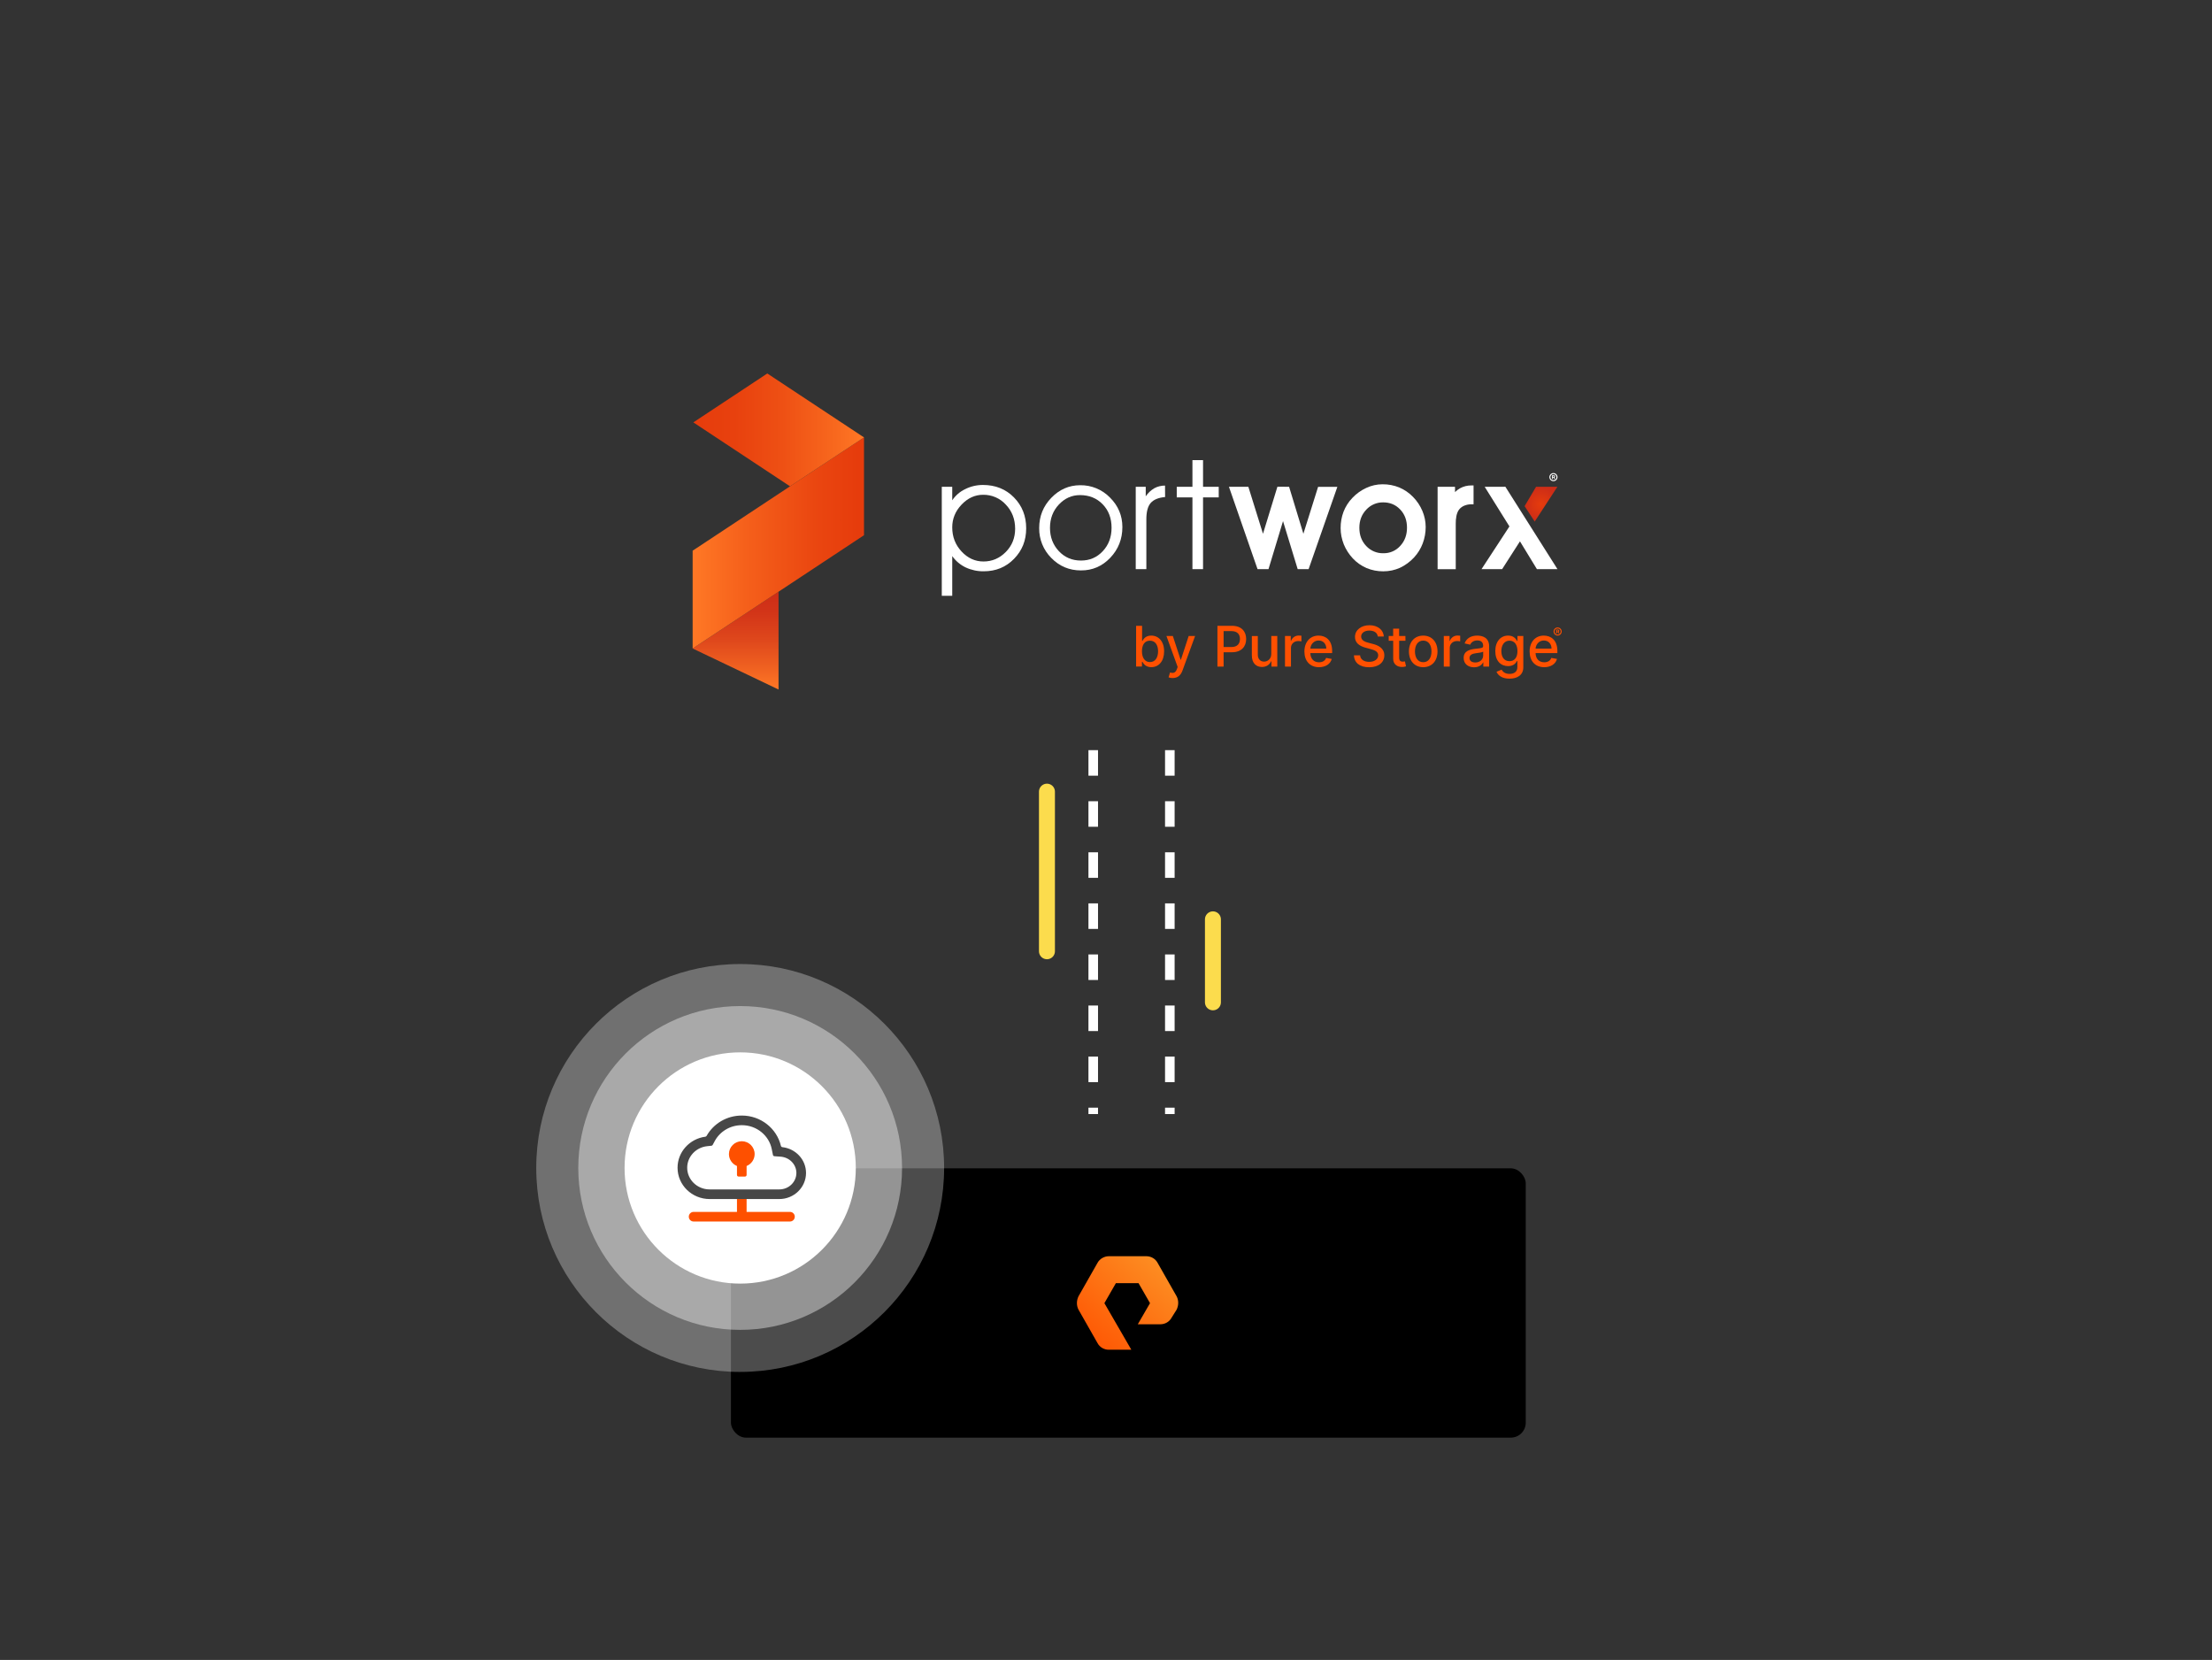 <svg width="693" height="520" viewBox="0 0 693 520" fill="none" xmlns="http://www.w3.org/2000/svg">
<rect x="0" y="0" width="693" height="520" fill="#333333" stroke="none"/>
<g clip-path="url(#clip0_122_4033)">
<g clip-path="url(#clip1_122_4033)">
<path fill-rule="evenodd" clip-rule="evenodd" d="M243.912 216L217 203.152L243.912 185.364V216Z" fill="url(#paint0_linear_122_4033)"/>
<path fill-rule="evenodd" clip-rule="evenodd" d="M217 203.152L244.07 185.258L270.686 167.665L247.511 152.347L270.688 167.665V137.026L247.511 152.347L217 172.515V203.152Z" fill="url(#paint1_linear_122_4033)"/>
<path fill-rule="evenodd" clip-rule="evenodd" d="M247.511 152.347L270.686 137.027L240.426 117.025L240.387 117L217.212 132.318L217.307 132.381L247.511 152.347Z" fill="url(#paint2_linear_122_4033)"/>
<path fill-rule="evenodd" clip-rule="evenodd" d="M477.644 158.564L480.81 163.392L487.911 152.496H481.23L477.644 158.564Z" fill="url(#paint3_radial_122_4033)"/>
<path fill-rule="evenodd" clip-rule="evenodd" d="M295.053 152.493H298.329V156.722C299.336 155.22 300.73 154.018 302.364 153.239C304.094 152.367 306.006 151.917 307.946 151.924C311.859 151.924 315.097 153.221 317.655 155.817C320.213 158.413 321.493 161.64 321.493 165.499C321.493 169.359 320.226 172.459 317.695 175.06C315.164 177.661 312.003 178.964 308.212 178.967C306.252 179 304.311 178.586 302.534 177.757C300.851 176.951 299.404 175.729 298.329 174.209V186.652H295.053V152.493ZM298.329 165.222C298.329 168.163 299.303 170.678 301.251 172.768C303.2 174.857 305.489 175.9 308.122 175.895C310.818 175.895 313.143 174.904 315.099 172.925C317.054 170.946 318.032 168.519 318.034 165.648C318.034 162.646 317.061 160.122 315.112 158.075C313.292 156.078 310.698 154.957 307.993 155C305.449 155 303.2 156.029 301.247 158.084C299.294 160.14 298.323 162.52 298.329 165.222Z" fill="white"/>
<path fill-rule="evenodd" clip-rule="evenodd" d="M328.953 165.36C328.953 168.253 329.876 170.676 331.719 172.648C333.561 174.621 335.885 175.602 338.651 175.602C341.417 175.602 343.661 174.623 345.497 172.662C347.332 170.701 348.247 168.253 348.242 165.319C348.242 162.34 347.314 159.892 345.458 157.976C343.602 156.06 341.234 155.101 338.353 155.099C335.794 155.099 333.588 156.085 331.735 158.055C329.881 160.025 328.955 162.462 328.953 165.36ZM325.566 165.42C325.566 161.723 326.835 158.564 329.375 155.943C331.915 153.322 334.925 152.009 338.407 152.005C341.922 151.951 345.305 153.351 347.75 155.873C350.337 158.454 351.631 161.532 351.633 165.105C351.633 168.859 350.371 172.065 347.847 174.724C345.323 177.384 342.256 178.708 338.651 178.696C334.997 178.696 331.902 177.395 329.366 174.794C326.88 172.306 325.51 168.922 325.566 165.411V165.42Z" fill="white"/>
<path fill-rule="evenodd" clip-rule="evenodd" d="M359.143 178.298H355.817V152.493H358.949V155.472C359.64 154.452 360.548 153.597 361.607 152.964C362.103 152.687 362.634 152.478 363.187 152.34C363.776 152.187 364.384 152.111 364.993 152.115L365.016 155.702C362.93 155.893 361.428 156.513 360.512 157.557C359.595 158.602 359.139 160.32 359.143 162.709V178.298Z" fill="white"/>
<path fill-rule="evenodd" clip-rule="evenodd" d="M373.58 178.298V155.817H368.665V152.5H373.58V144.144H376.902V152.5H381.817V155.817H376.902V178.298H373.58Z" fill="white"/>
<path fill-rule="evenodd" clip-rule="evenodd" d="M401.96 163.25L397.406 178.302H393.98L385.017 152.493H391.097L395.685 167.213L400.201 152.475L403.863 152.496L408.338 167.213L412.947 152.514H418.982L409.971 178.302H406.555L401.96 163.25ZM420.007 165.411C419.996 163.675 420.301 161.953 420.91 160.327C421.538 158.704 422.484 157.222 423.694 155.968C424.925 154.666 426.392 153.612 428.018 152.858C429.619 152.104 431.364 151.712 433.135 151.71C434.927 151.692 436.707 152.03 438.366 152.703C440.005 153.396 441.484 154.412 442.717 155.693C443.952 156.952 444.939 158.433 445.621 160.057C446.3 161.653 446.65 163.367 446.655 165.101C446.659 166.859 446.341 168.606 445.72 170.252C445.115 171.858 444.207 173.335 443.044 174.598C442.417 175.285 441.724 175.906 440.972 176.456C440.229 177.003 439.436 177.478 438.603 177.872C436.962 178.608 435.18 178.984 433.381 178.978C431.583 178.996 429.802 178.649 428.142 177.96C426.514 177.26 425.047 176.233 423.837 174.94C422.633 173.657 421.673 172.166 421.003 170.543C420.682 169.723 420.434 168.877 420.256 168.014C420.086 167.156 420.003 166.285 420.007 165.411ZM425.878 165.366C425.878 167.544 426.528 169.473 428.036 171.061C429.416 172.542 431.367 173.364 433.394 173.312C435.397 173.355 437.318 172.527 438.657 171.041C440.152 169.44 440.798 167.501 440.798 165.321C440.798 163.142 440.181 161.189 438.662 159.6C437.219 158.087 435.44 157.377 433.351 157.377C431.342 157.344 429.414 158.168 428.054 159.645C426.53 161.237 425.873 163.175 425.873 165.366H425.878ZM455.844 154.155C456.307 153.694 456.829 153.297 457.396 152.973C458.5 152.363 459.746 152.052 461.008 152.072H461.652V157.981H461.008C460.238 157.969 459.475 158.111 458.764 158.402C458.161 158.647 457.624 159.032 457.201 159.528C456.244 160.653 456.072 162.599 456.072 164.015V178.311H450.389V152.489H455.842V154.164V154.155H455.844ZM476.19 169.586L470.602 178.302L464.149 178.291L472.891 164.909L465.142 152.498L471.623 152.487L487.947 178.304L481.501 178.293L476.19 169.586Z" fill="white"/>
<path d="M355.933 196.046H357.802V200.79H357.915C358.247 200.198 358.89 199.112 360.672 199.112C362.993 199.112 364.705 200.941 364.705 204.046C364.705 207.151 363.018 208.999 360.69 208.999C358.94 208.999 358.251 207.932 357.915 207.322H357.759V208.813H355.933V196.046ZM360.272 207.412C361.941 207.412 362.817 205.948 362.817 204.035C362.817 202.121 361.966 200.704 360.272 200.704C358.579 200.704 357.764 202.033 357.764 204.035C357.764 206.036 358.665 207.412 360.272 207.412Z" fill="#FF5000"/>
<path d="M366.104 212.201L366.556 210.675C367.581 210.956 368.252 210.848 368.726 209.576L368.952 208.941L365.436 199.238H367.439L369.871 206.669H369.97L372.404 199.238H374.411L370.451 210.094C369.895 211.605 368.92 212.409 367.376 212.409C366.942 212.418 366.511 212.348 366.104 212.201Z" fill="#FF5000"/>
<path d="M381.411 196.046H385.976C388.952 196.046 390.411 197.829 390.411 200.18C390.411 202.53 388.941 204.327 385.969 204.327H383.343V208.817H381.411V196.046ZM385.795 202.693C387.683 202.693 388.464 201.625 388.464 200.18C388.464 198.734 387.683 197.703 385.771 197.703H383.343V202.697L385.795 202.693Z" fill="#FF5000"/>
<path d="M398.286 199.238H400.162V208.817H398.324V207.158H398.223C397.771 208.18 396.798 208.941 395.353 208.941C393.508 208.941 392.192 207.707 392.192 205.338V199.259H394.061V205.127C394.061 206.43 394.863 207.266 396.019 207.266C397.069 207.266 398.277 206.491 398.277 204.863L398.286 199.238Z" fill="#FF5000"/>
<path d="M402.581 199.238H404.387V200.763H404.487C404.848 199.736 405.834 199.063 406.925 199.099C407.191 199.099 407.456 199.115 407.72 199.142V200.925C407.399 200.853 407.072 200.817 406.744 200.815C405.419 200.815 404.448 201.715 404.448 202.972V208.826H402.579V199.238H402.581Z" fill="#FF5000"/>
<path d="M408.657 204.089C408.657 201.146 410.42 199.112 413.096 199.112C415.272 199.112 417.347 200.463 417.347 203.926V204.591H410.519C410.569 206.437 411.648 207.471 413.247 207.471C414.308 207.471 415.121 207.02 415.46 206.106L417.23 206.424C416.803 207.982 415.322 209.011 413.227 209.011C410.395 209.008 408.657 207.068 408.657 204.089ZM415.516 203.188C415.516 201.722 414.559 200.648 413.109 200.648C411.66 200.648 410.601 201.828 410.526 203.188H415.516Z" fill="#FF5000"/>
<path d="M429.003 197.536C427.422 197.536 426.433 198.34 426.433 199.425C426.433 200.648 427.759 201.114 428.759 201.371L430.01 201.695C431.635 202.094 433.695 202.985 433.695 205.286C433.695 207.45 431.961 209.029 428.953 209.029C425.946 209.029 424.288 207.601 424.164 205.286H426.101C426.214 206.678 427.456 207.338 428.942 207.338C430.586 207.338 431.78 206.516 431.78 205.268C431.78 204.143 430.723 203.692 429.355 203.323L427.84 202.911C425.783 202.355 424.507 201.315 424.507 199.533C424.507 197.331 426.478 195.865 429.048 195.865C431.617 195.865 433.462 197.349 433.519 199.396H431.656C431.518 198.221 430.473 197.536 429.003 197.536Z" fill="#FF5000"/>
<path d="M440.317 200.734H438.348V206.005C438.348 207.083 438.892 207.281 439.497 207.281C439.718 207.279 439.94 207.252 440.154 207.2L440.493 208.741C440.102 208.876 439.691 208.943 439.278 208.941C437.804 208.972 436.471 208.13 436.476 206.39V200.734H435.069V199.238H436.467V196.935H438.339V199.232H440.308L440.317 200.734Z" fill="#FF5000"/>
<path d="M441.403 204.071C441.403 201.089 443.173 199.117 445.88 199.117C448.587 199.117 450.358 201.094 450.358 204.071C450.358 207.047 448.587 209.008 445.88 209.008C443.173 209.008 441.403 207.032 441.403 204.071ZM448.47 204.071C448.47 202.238 447.644 200.679 445.887 200.679C444.13 200.679 443.293 202.238 443.293 204.071C443.293 205.903 444.117 207.448 445.887 207.448C447.657 207.448 448.47 205.903 448.47 204.064V204.071Z" fill="#FF5000"/>
<path d="M452.329 199.238H454.135V200.763H454.235C454.596 199.736 455.583 199.063 456.673 199.099C456.94 199.099 457.204 199.115 457.468 199.142V200.925C457.147 200.853 456.82 200.817 456.492 200.815C455.167 200.815 454.196 201.715 454.196 202.972V208.826H452.327V199.238H452.329Z" fill="#FF5000"/>
<path d="M458.552 206.111C458.552 203.933 460.415 203.46 462.234 203.246C463.959 203.048 464.662 203.06 464.662 202.38V202.339C464.662 201.254 464.041 200.625 462.835 200.625C461.629 200.625 460.877 201.278 460.602 201.958L458.845 201.56C459.471 199.813 461.072 199.115 462.81 199.115C464.336 199.115 466.536 199.671 466.536 202.458V208.819H464.711V207.518H464.635C464.28 208.236 463.386 209.04 461.796 209.04C459.97 209.029 458.552 207.993 458.552 206.111ZM464.666 205.361V204.127C464.397 204.395 462.959 204.557 462.354 204.638C461.273 204.782 460.383 205.138 460.383 206.135C460.383 207.059 461.146 207.531 462.203 207.531C463.761 207.531 464.666 206.496 464.666 205.361Z" fill="#FF5000"/>
<path d="M468.834 210.445L470.442 209.783C470.774 210.333 471.379 211.112 472.925 211.112C474.345 211.112 475.377 210.463 475.377 208.961V207.068H475.258C474.921 207.68 474.239 208.671 472.476 208.671C470.205 208.671 468.461 207.043 468.461 203.987C468.461 200.932 470.168 199.11 472.487 199.11C474.276 199.11 474.939 200.195 475.271 200.788H475.409V199.236H477.24V209.027C477.24 211.49 475.353 212.604 472.907 212.604C470.622 212.604 469.342 211.609 468.834 210.445ZM475.407 203.971C475.407 202.033 474.531 200.704 472.9 200.704C471.27 200.704 470.36 202.132 470.36 203.971C470.36 205.811 471.23 207.124 472.9 207.124C474.513 207.126 475.407 205.942 475.407 203.965V203.971Z" fill="#FF5000"/>
<path d="M479.216 204.089C479.216 201.146 480.979 199.112 483.657 199.112C485.831 199.112 487.909 200.463 487.909 203.926V204.591H481.081C481.131 206.437 482.21 207.471 483.806 207.471C484.87 207.471 485.682 207.02 486.019 206.106L487.789 206.424C487.365 207.982 485.883 209.011 483.788 209.011C480.948 209.008 479.216 207.068 479.216 204.089ZM486.075 203.188C486.075 201.722 485.12 200.648 483.668 200.648C482.217 200.648 481.162 201.828 481.085 203.188H486.075Z" fill="#FF5000"/>
<path d="M486.721 197.836C486.721 197.135 487.287 196.568 487.99 196.566C488.692 196.563 489.261 197.131 489.263 197.831C489.263 198.531 488.696 199.099 487.994 199.101H487.992C487.29 199.101 486.723 198.536 486.721 197.836ZM488.947 197.836C488.947 197.309 488.52 196.881 487.992 196.879C487.464 196.879 487.035 197.304 487.032 197.831C487.032 198.358 487.459 198.786 487.987 198.788C487.987 198.788 487.99 198.788 487.992 198.788C488.52 198.788 488.947 198.363 488.947 197.836ZM487.543 197.237H488.127C488.333 197.234 488.5 197.397 488.502 197.601C488.502 197.606 488.502 197.61 488.502 197.615C488.504 197.755 488.432 197.883 488.313 197.953L488.538 198.403H488.238L488.042 198.009H487.816V198.403H487.543V197.237ZM488.037 197.809C488.136 197.804 488.213 197.719 488.209 197.619V197.615C488.218 197.525 488.152 197.446 488.062 197.437C488.055 197.437 488.048 197.437 488.042 197.437H487.816V197.809H488.037Z" fill="#FF5000"/>
<path d="M485.407 149.472C485.407 148.771 485.973 148.204 486.676 148.202C487.378 148.199 487.947 148.767 487.949 149.467C487.949 150.167 487.382 150.735 486.68 150.737C486.68 150.737 486.68 150.737 486.678 150.737C485.976 150.737 485.409 150.172 485.407 149.472ZM487.631 149.472C487.631 148.945 487.204 148.519 486.676 148.519C486.147 148.519 485.721 148.945 485.721 149.472C485.721 149.999 486.147 150.424 486.676 150.424C486.676 150.424 486.676 150.424 486.678 150.424C487.204 150.424 487.631 149.996 487.631 149.472ZM486.229 148.873H486.818C487.023 148.873 487.19 149.037 487.193 149.242C487.193 149.244 487.193 149.249 487.193 149.251C487.193 149.388 487.123 149.519 487.003 149.589L487.229 150.039H486.929L486.732 149.645H486.506V150.039H486.233L486.229 148.873ZM486.723 149.445C486.822 149.438 486.899 149.352 486.892 149.253C486.892 149.253 486.892 149.253 486.892 149.251C486.901 149.161 486.836 149.082 486.746 149.073C486.739 149.073 486.732 149.073 486.728 149.073H486.502V149.445H486.723Z" fill="white"/>
</g>
<rect x="229" y="366" width="249" height="84.367" rx="4.687" fill="black"/>
<path fill-rule="evenodd" clip-rule="evenodd" d="M354.438 422.831H347.348C345.885 422.831 344.534 422.033 343.859 420.779L337.895 410.292C337.219 409.038 337.219 407.443 337.895 406.075L343.859 395.588C344.534 394.334 345.997 393.536 347.348 393.536H359.164C360.627 393.536 361.977 394.334 362.653 395.588L368.617 406.075C369.292 407.329 369.292 408.924 368.617 410.292L367.042 412.8C366.366 414.054 365.016 414.852 363.553 414.852H356.463L360.289 408.241L356.688 401.971H349.598L345.997 408.241L354.438 422.831Z" fill="url(#paint4_linear_122_4033)"/>
<path opacity="0.3" d="M231.893 429.78C267.179 429.78 295.786 401.172 295.786 365.886C295.786 330.599 267.179 302 231.893 302C196.607 302 168 330.608 168 365.894C168 401.181 196.607 429.788 231.893 429.788V429.78Z" fill="white"/>
<path opacity="0.4" d="M231.893 416.609C259.904 416.609 282.607 393.906 282.607 365.895C282.607 337.883 259.904 315.171 231.893 315.171C203.883 315.171 181.171 337.883 181.171 365.895C181.171 393.906 203.874 416.609 231.885 416.609H231.893Z" fill="white"/>
<path d="M231.893 402.118C251.904 402.118 268.116 385.897 268.116 365.894C268.116 345.891 251.896 329.671 231.893 329.671C211.89 329.671 195.67 345.891 195.67 365.894C195.67 385.897 211.89 402.118 231.893 402.118Z" fill="white"/>
<path fill-rule="evenodd" clip-rule="evenodd" d="M231.39 374.616C231.112 374.616 230.887 374.841 230.887 375.119V379.647H217.303C216.47 379.647 215.794 380.322 215.794 381.156C215.794 381.99 216.47 382.665 217.303 382.665H247.489C248.322 382.665 248.998 381.99 248.998 381.156C248.998 380.322 248.322 379.647 247.489 379.647H233.905V375.119C233.905 374.841 233.68 374.616 233.402 374.616H231.39Z" fill="#FE5000"/>
<path fill-rule="evenodd" clip-rule="evenodd" d="M223.28 358.661C223.201 358.808 223.055 358.907 222.889 358.924L221.564 359.064C217.975 359.443 215.291 362.383 215.291 365.817C215.291 369.499 218.37 372.609 222.334 372.609H244.135C247.17 372.609 249.501 370.227 249.501 367.452C249.501 364.819 247.387 362.546 244.521 362.343L242.614 362.209C242.389 362.193 242.201 362.029 242.156 361.807L241.775 359.934C240.922 355.739 237.09 352.485 232.396 352.485C228.675 352.485 225.488 354.535 223.908 357.486L223.28 358.661ZM232.396 349.467C227.641 349.467 223.512 352.039 221.375 355.829C221.293 355.974 221.147 356.072 220.982 356.094C216.066 356.741 212.272 360.848 212.272 365.817C212.272 371.238 216.775 375.627 222.334 375.627H244.135C248.764 375.627 252.52 371.966 252.52 367.452C252.52 363.262 249.278 359.845 245.114 359.368C244.89 359.342 244.703 359.178 244.651 358.959C243.362 353.521 238.365 349.467 232.396 349.467Z" fill="#474747"/>
<path d="M233.905 365.268C235.38 364.671 236.421 363.225 236.421 361.535C236.421 359.313 234.619 357.511 232.396 357.511C230.173 357.511 228.371 359.313 228.371 361.535C228.371 363.225 229.412 364.671 230.887 365.268V368.076C230.887 368.354 231.112 368.579 231.39 368.579H233.402C233.68 368.579 233.905 368.354 233.905 368.076V365.268Z" fill="#FE5000"/>
<line x1="342.5" y1="235" x2="342.5" y2="349" stroke="white" stroke-width="3" stroke-dasharray="8 8"/>
<line x1="366.5" y1="235" x2="366.5" y2="349" stroke="white" stroke-width="3" stroke-dasharray="8 8"/>
<path d="M380 288L380 314" stroke="#FCDC4D" stroke-width="5" stroke-linecap="round"/>
<path d="M328 248L328 337" stroke="#FCDC4D" stroke-width="5" stroke-linecap="round" stroke-dasharray="50 80"/>
</g>
<defs>
<linearGradient id="paint0_linear_122_4033" x1="230.457" y1="216" x2="230.457" y2="185.364" gradientUnits="userSpaceOnUse">
<stop stop-color="#FF7825"/>
<stop offset="0.15" stop-color="#F46822"/>
<stop offset="0.5" stop-color="#DF481C"/>
<stop offset="0.8" stop-color="#D23418"/>
<stop offset="1" stop-color="#CD2D17"/>
</linearGradient>
<linearGradient id="paint1_linear_122_4033" x1="217" y1="170.088" x2="268.837" y2="170.088" gradientUnits="userSpaceOnUse">
<stop stop-color="#FF7825"/>
<stop offset="0.32" stop-color="#F5601B"/>
<stop offset="0.75" stop-color="#EA4610"/>
<stop offset="1" stop-color="#E63C0C"/>
</linearGradient>
<linearGradient id="paint2_linear_122_4033" x1="217.212" y1="134.674" x2="270.686" y2="134.674" gradientUnits="userSpaceOnUse">
<stop stop-color="#E63C0C"/>
<stop offset="0.24" stop-color="#E8410E"/>
<stop offset="0.52" stop-color="#EE5014"/>
<stop offset="0.83" stop-color="#F8681E"/>
<stop offset="1" stop-color="#FF7825"/>
</linearGradient>
<radialGradient id="paint3_radial_122_4033" cx="0" cy="0" r="1" gradientUnits="userSpaceOnUse" gradientTransform="translate(482.776 157.942) scale(5.302 5.287)">
<stop stop-color="#E63C0C"/>
<stop offset="1" stop-color="#CD2D17"/>
</radialGradient>
<linearGradient id="paint4_linear_122_4033" x1="337.388" y1="422.831" x2="366.589" y2="391.197" gradientUnits="userSpaceOnUse">
<stop stop-color="#FE5000"/>
<stop offset="1" stop-color="#FD9627"/>
</linearGradient>
<clipPath id="clip0_122_4033">
<rect width="693" height="519.75" fill="white"/>
</clipPath>
<clipPath id="clip1_122_4033">
<rect width="273" height="99" fill="white" transform="translate(217 117)"/>
</clipPath>
</defs>
</svg>
